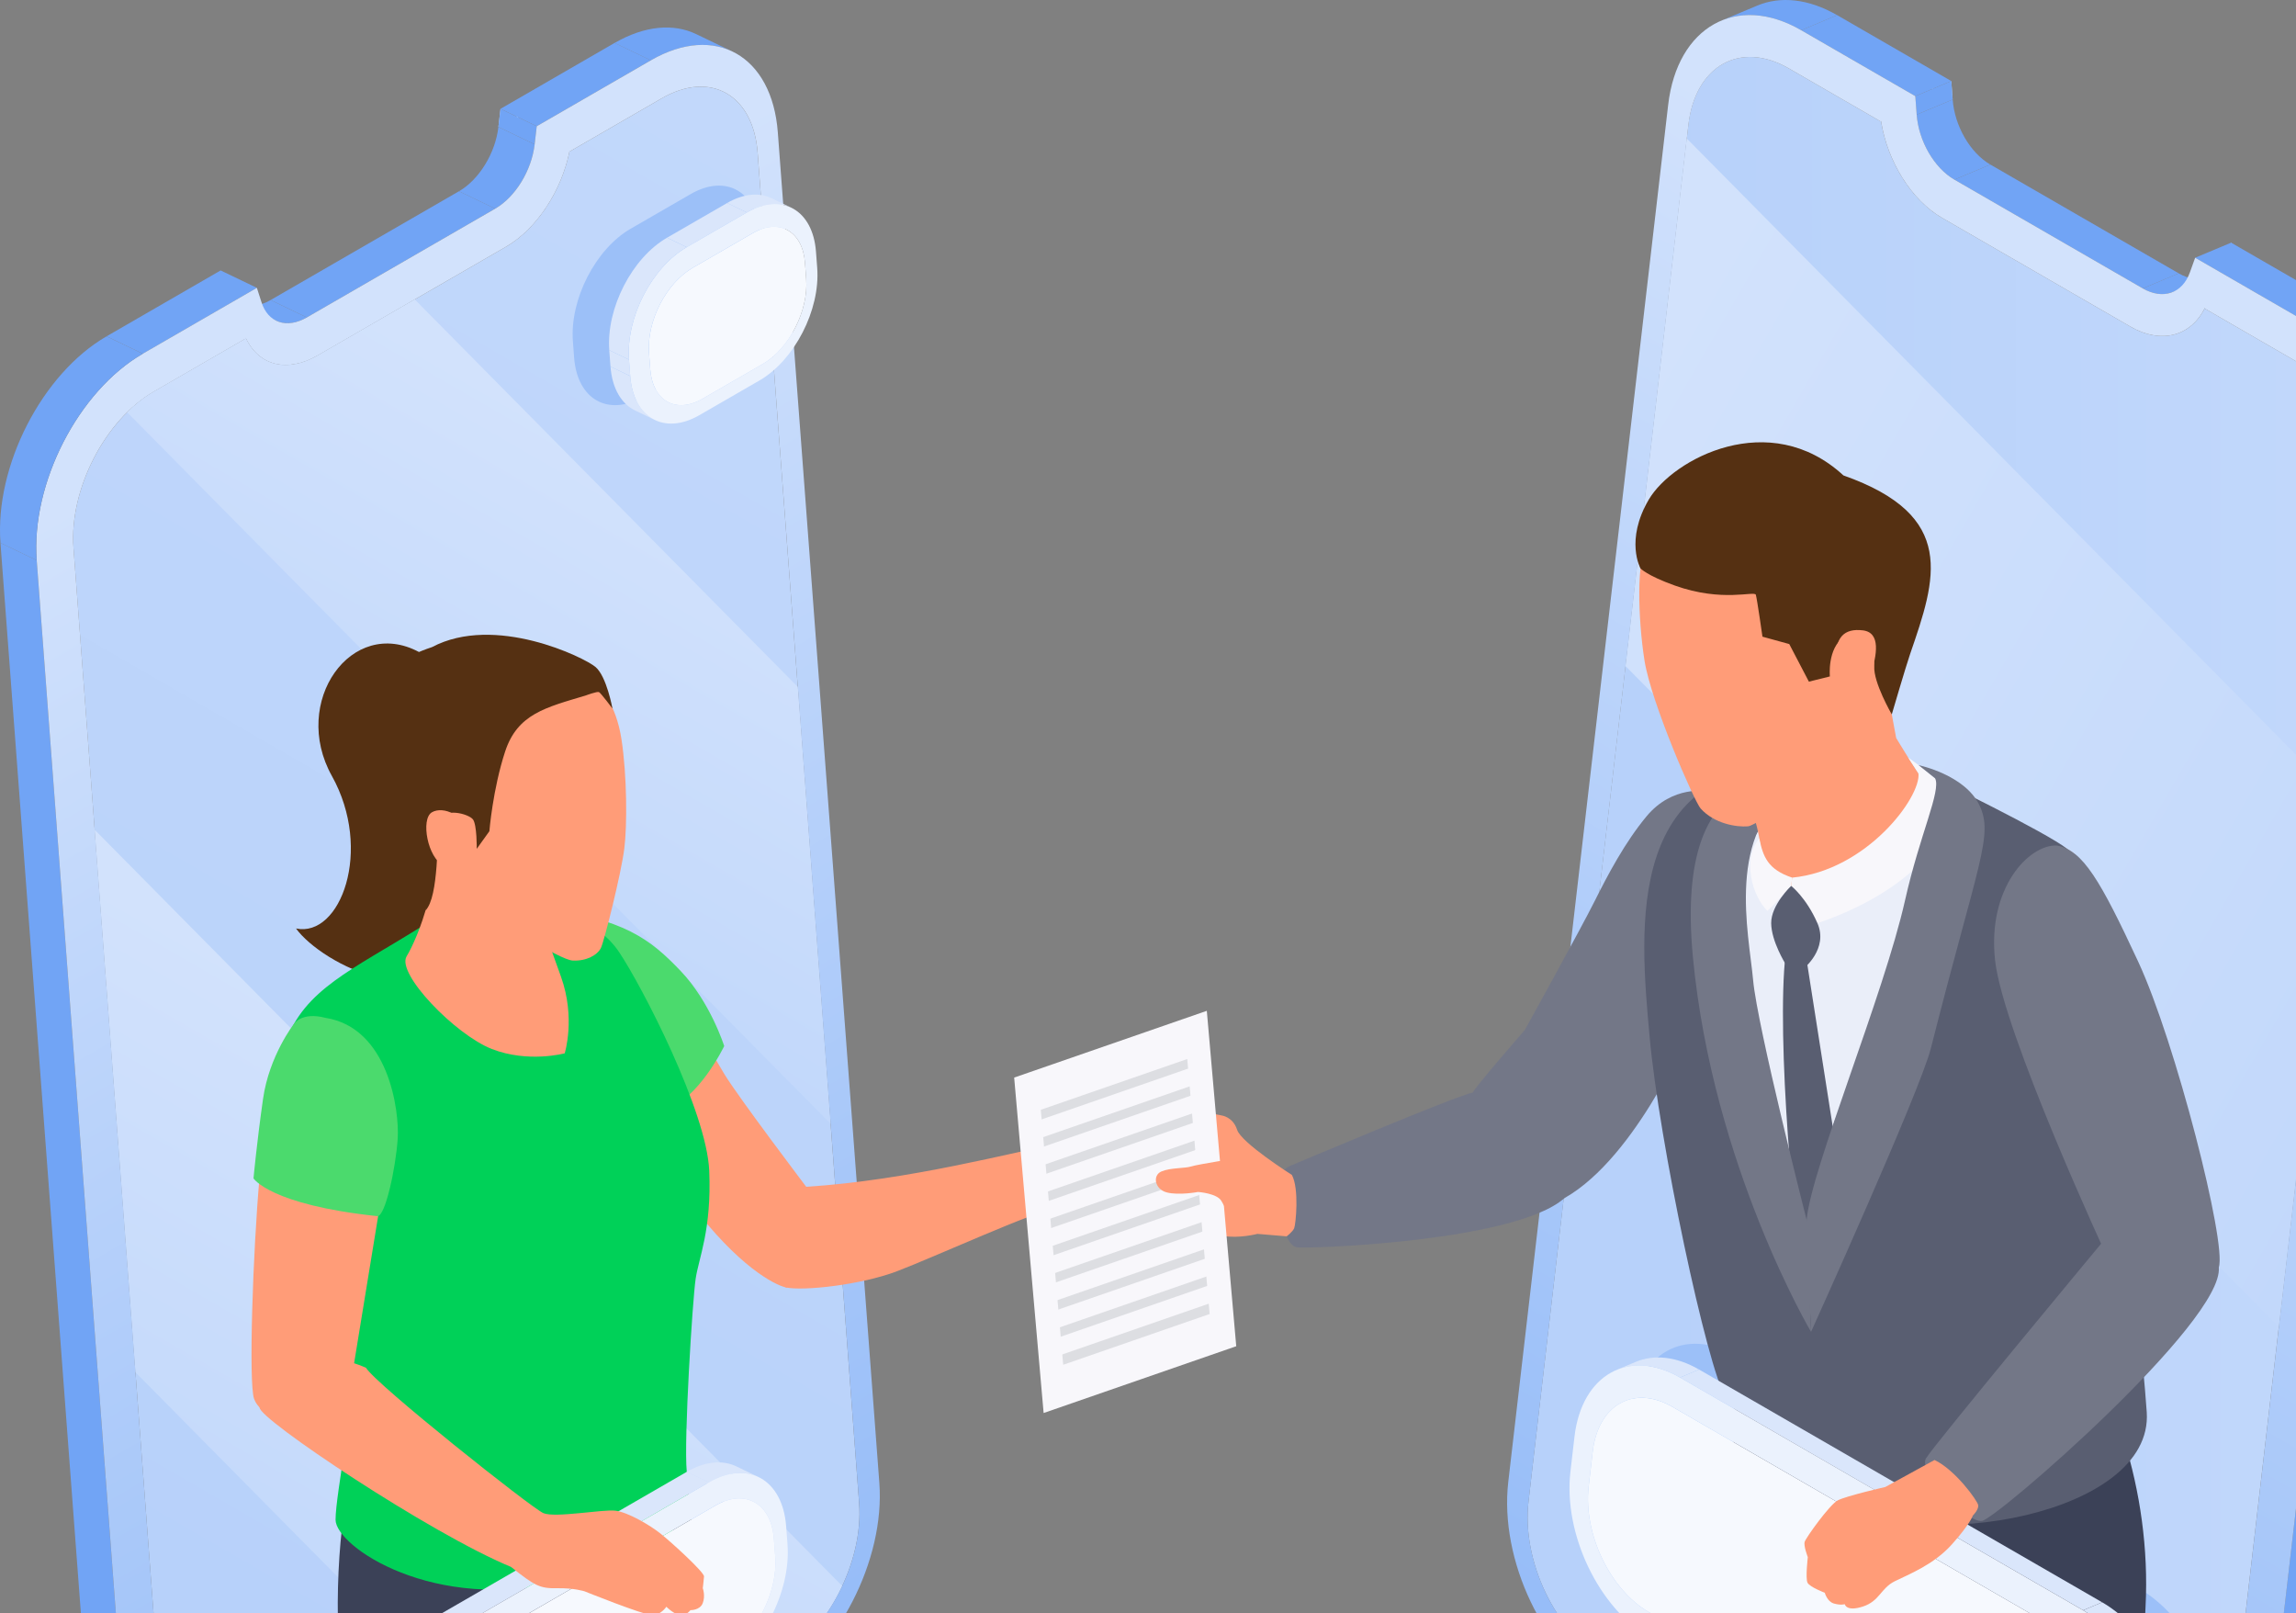 <svg width="353" height="248" viewBox="0 0 353 248" fill="none" xmlns="http://www.w3.org/2000/svg">
<rect x="0" y="0" width="353" height="248" fill="#808080" stroke="none"/>
<path d="M264.637 3.178L270.171 0.86C273.687 -0.612 277.996 -0.241 282.454 2.333L276.921 4.651C272.463 2.073 268.153 1.706 264.637 3.178Z" fill="#71A4F5"/>
<path d="M300.001 12.457L300.212 15.302L297.078 13.577L297.208 15.276L300.001 12.457Z" fill="#C2D8FB"/>
<path d="M339.581 42.572L334.048 44.89C332.717 45.447 331.092 45.294 329.438 44.338L334.971 42.02C336.625 42.977 338.25 43.129 339.581 42.572Z" fill="#71A4F5"/>
<path d="M342.216 39.552L343.029 37.301L347.108 44.084L347.594 42.738L342.216 39.552Z" fill="#C2D8FB"/>
<path d="M353.138 55.612C360.615 59.925 365.826 70.821 364.765 79.919L340.183 291.57C339.13 300.671 332.206 304.561 324.725 300.241L246.615 255.146C239.146 250.836 233.935 239.94 234.996 230.843L259.578 19.192C260.631 10.091 267.559 6.204 275.028 10.517L289.129 18.658L289.003 16.959C289.515 23.728 293.461 30.526 298.579 33.486L327.544 50.208C332.662 53.16 337.595 51.488 339.516 46.121L339.03 47.467L353.138 55.612Z" fill="url(#paint0_linear_64_25585)"/>
<path d="M328.893 244.193L266.917 208.411C259.069 203.879 251.796 207.952 250.687 217.516L250.064 222.887C248.955 232.448 254.425 243.878 262.273 248.41L324.25 284.192C332.098 288.724 339.359 284.645 340.472 275.084L341.095 269.713C342.204 260.148 336.741 248.725 328.893 244.193Z" fill="#9CC0F8"/>
<path d="M249.919 102.387L350.359 203.97L359.78 122.874L259.339 21.292L249.919 102.387Z" fill="url(#paint1_linear_64_25585)"/>
<path d="M276.922 4.646L282.455 2.328L300.001 12.457L294.464 14.775L276.922 4.646Z" fill="#71A4F5"/>
<path d="M294.464 14.775L300.001 12.457L300.212 15.302L294.679 17.62L294.464 14.775Z" fill="#71A4F5"/>
<path d="M294.68 17.62L300.214 15.302C300.518 19.385 302.914 23.509 306.007 25.297L300.473 27.615C297.38 25.827 294.984 21.703 294.68 17.62Z" fill="#71A4F5"/>
<path d="M300.475 27.615L306.008 25.297L334.973 42.02L329.44 44.337L300.475 27.615Z" fill="#71A4F5"/>
<path d="M337.495 39.62L343.028 37.302L360.567 47.427L355.03 49.745L337.495 39.62Z" fill="#71A4F5"/>
<path d="M370.415 81.914L375.949 79.596L351.367 291.247L345.833 293.565L370.415 81.914Z" fill="#71A4F5"/>
<path d="M107.032 5.242L112.598 7.916C109.146 6.259 104.732 6.581 100.063 9.278L94.496 6.604C99.165 3.904 103.583 3.585 107.032 5.242Z" fill="#71A4F5"/>
<path d="M76.628 19.517L76.95 16.732L79.506 19.365L79.698 17.681L76.628 19.517Z" fill="#C2D8FB"/>
<path d="M82.518 19.399L76.951 16.729L94.493 6.597L100.064 9.271L82.518 19.399Z" fill="#71A4F5"/>
<path d="M82.195 22.191L76.628 19.517L76.95 16.732L82.517 19.402L82.195 22.191Z" fill="#71A4F5"/>
<path d="M76.136 32.076L70.569 29.402C73.666 27.614 76.165 23.531 76.629 19.518L82.196 22.192C81.732 26.201 79.229 30.288 76.136 32.076Z" fill="#71A4F5"/>
<path d="M47.172 48.795L41.605 46.121L70.567 29.398L76.137 32.072L47.172 48.795Z" fill="#71A4F5"/>
<path d="M42.479 49.304L36.912 46.63C38.217 47.257 39.879 47.12 41.607 46.122L47.174 48.796C45.446 49.794 43.784 49.931 42.479 49.304Z" fill="#71A4F5"/>
<path d="M21.955 54.37L16.388 51.696L33.923 41.571L39.49 44.245L21.955 54.37Z" fill="#71A4F5"/>
<path d="M21.246 293.741L15.675 291.071L0.069 83.451L5.639 86.125L21.246 293.741Z" fill="#71A4F5"/>
<path d="M132.087 231.101L116.481 23.481C115.81 14.543 109.201 10.805 101.731 15.122L87.627 23.266L87.823 21.582C87.059 28.217 82.935 34.96 77.81 37.923L48.844 54.646C43.719 57.602 38.964 55.989 37.318 50.767L37.737 52.072L23.625 60.22C16.145 64.537 10.626 75.278 11.297 84.212L26.904 291.831C27.571 300.758 34.184 304.504 41.661 300.187L119.771 255.092C127.24 250.775 132.762 240.024 132.087 231.101Z" fill="url(#paint2_linear_64_25585)"/>
<path d="M127.71 172.754L19.555 63.379C20.816 62.118 22.192 61.05 23.631 60.215L37.739 52.075L37.316 50.762C38.974 55.984 43.721 57.601 48.851 54.645L63.767 46.029L122.662 105.592L127.71 172.754Z" fill="url(#paint3_linear_64_25585)"/>
<path d="M117.02 38.371L116.83 35.849C116.348 29.415 111.586 26.715 106.201 29.826L96.955 35.163C91.57 38.271 87.594 46.015 88.08 52.45L88.269 54.971C88.751 61.406 93.514 64.095 98.899 60.987L108.141 55.65C113.53 52.538 117.505 44.806 117.02 38.371Z" fill="#9CC0F8"/>
<path d="M129.481 243.785C127.256 248.57 123.796 252.761 119.772 255.09L84.565 275.417L20.826 210.944L14.551 127.542L129.481 243.785Z" fill="url(#paint4_linear_64_25585)"/>
<path d="M111.8 235.072L111.589 232.257C111.048 225.066 98.549 227.32 99.706 225.522L52.179 252.959C46.152 256.438 41.716 265.09 42.254 272.282L42.465 275.097C43.007 282.299 48.322 285.31 54.348 281.832L101.876 254.391C107.903 250.919 112.338 242.274 111.8 235.072Z" fill="#9CC0F8"/>
<path d="M355.033 49.743L337.498 39.618L336.686 41.87C335.529 45.107 332.54 46.123 329.443 44.336L300.477 27.613C297.381 25.826 294.989 21.701 294.681 17.618L294.469 14.774L276.923 4.645C267.032 -1.067 257.875 4.074 256.473 16.123L231.892 227.778C230.49 239.828 237.377 254.232 247.272 259.944L325.378 305.038C335.28 310.754 344.434 305.613 345.835 293.564L370.417 81.913C371.823 69.863 364.935 55.462 355.033 49.743ZM340.191 291.572C339.137 300.673 332.213 304.56 324.733 300.239L246.623 255.145C239.153 250.835 233.943 239.943 235.003 230.845L259.585 19.191C260.638 10.089 267.566 6.203 275.032 10.516L289.132 18.657L289.203 18.605C290.171 24.802 293.88 30.766 298.582 33.484L327.548 50.207C332.261 52.925 336.812 51.713 339.004 47.314L339.034 47.466L353.138 55.611C360.615 59.924 365.826 70.82 364.765 79.918L340.191 291.572Z" fill="url(#paint5_linear_64_25585)"/>
<path d="M119.586 20.34C118.696 8.509 109.955 3.562 100.063 9.277L82.521 19.405L82.198 22.191C81.739 26.203 79.235 30.29 76.142 32.074L47.177 48.797C44.08 50.585 41.198 49.609 40.197 46.438L39.492 44.246L21.957 54.371C12.055 60.087 4.756 74.295 5.646 86.126L21.253 293.745C22.143 305.565 30.884 310.519 40.783 304.804L118.893 259.71C128.784 253.998 136.087 239.783 135.196 227.959L119.586 20.34ZM119.772 255.085L41.662 300.179C34.185 304.5 27.572 300.751 26.905 291.824L11.298 84.204C10.623 75.27 16.146 64.526 23.626 60.213L37.738 52.065L37.771 51.916C39.726 56.196 44.128 57.357 48.849 54.638L77.815 37.916C82.517 35.197 86.374 29.293 87.565 23.207L87.632 23.259L101.736 15.114C109.206 10.797 115.815 14.536 116.486 23.474L132.092 231.093C132.763 240.024 127.241 250.775 119.772 255.085Z" fill="url(#paint6_linear_64_25585)"/>
<path d="M5.64 86.128L0.073 83.454C-0.817 71.623 6.486 57.415 16.384 51.7L21.955 54.374C12.049 60.089 4.75 74.293 5.64 86.128Z" fill="#71A4F5"/>
<path d="M118.618 30.466L121.648 31.919C119.767 31.018 117.364 31.193 114.823 32.658L111.793 31.204C114.338 29.735 116.737 29.561 118.618 30.466Z" fill="#DAE6FB"/>
<path d="M100.693 64.56L97.662 63.106C95.563 62.098 94.117 59.746 93.861 56.353L96.891 57.807C97.147 61.2 98.593 63.552 100.693 64.56Z" fill="#DAE6FB"/>
<path d="M105.585 37.995L102.555 36.541L111.797 31.204L114.827 32.658L105.585 37.995Z" fill="#DAE6FB"/>
<path d="M96.893 57.803L93.859 56.35L93.67 53.828L96.701 55.282L96.893 57.803Z" fill="#DAE6FB"/>
<path d="M115.734 35.84C119.799 33.489 123.4 35.532 123.763 40.391L123.952 42.912C124.32 47.771 121.312 53.616 117.243 55.964L107.997 61.3C103.929 63.652 100.331 61.616 99.968 56.757L99.782 54.239C99.415 49.38 102.423 43.524 106.488 41.177L115.734 35.84Z" fill="#F6F9FE"/>
<path d="M125.643 41.206L125.453 38.684C124.968 32.249 120.209 29.549 114.824 32.661L105.578 37.998C100.193 41.106 96.217 48.85 96.703 55.285L96.892 57.806C97.374 64.241 102.137 66.93 107.522 63.822L116.768 58.485C122.149 55.37 126.125 47.641 125.643 41.206ZM117.246 55.967L108 61.304C103.932 63.655 100.334 61.619 99.971 56.761L99.781 54.239C99.414 49.38 102.422 43.524 106.487 41.176L115.733 35.84C119.798 33.488 123.399 35.532 123.762 40.39L123.951 42.912C124.319 47.771 121.311 53.619 117.246 55.967Z" fill="#EBF2FD"/>
<path d="M96.704 55.282L93.674 53.828C93.192 47.393 97.164 39.65 102.553 36.542L105.583 37.995C100.198 41.107 96.222 48.847 96.704 55.282Z" fill="#DAE6FB"/>
<path d="M64.416 100.225C54.061 94.68 44.663 107.88 51.023 119.273C57.384 130.67 52.351 144.151 45.516 142.727C49.314 148.046 67.242 157.766 71.525 142.063C75.809 126.361 64.416 100.225 64.416 100.225Z" fill="#553012"/>
<path d="M102.587 157.524C108.358 158.877 109.14 161.44 111.347 165.075C113.553 168.706 123.812 182.239 124.665 183.377C125.518 184.516 122.599 198.335 120.819 197.905C119.039 197.478 113.509 194.7 106.051 184.802C98.6 174.899 91.69 160.016 102.587 157.524Z" fill="#FF9C78"/>
<path d="M83.036 139.661C95.89 141.067 100.092 144.486 104.65 149.259C109.209 154.032 111.345 160.797 111.345 160.797C111.345 160.797 107.428 168.986 102.229 170.625C97.029 172.265 83.036 139.661 83.036 139.661Z" fill="#4BDA6D"/>
<path d="M87.346 267.417C87.242 269.501 87.012 271.8 86.69 274.181C86.497 275.661 86.267 277.163 86.007 278.68L75.385 284.826L59.786 293.816C59.709 292.762 59.516 291.475 59.26 290.01C57.988 282.604 54.887 270.799 53.23 262.428C51.093 251.603 51.802 235.581 53.808 227.748L72.222 223.234L81.145 221.05C81.145 221.05 87.702 223.906 88.77 229.098C89.838 234.294 87.988 254.38 87.346 267.417Z" fill="#3B4157"/>
<path d="M109.188 261.193C108.891 262.735 108.583 264.304 108.224 265.862L86.005 278.683L75.383 284.828L75.179 280.83L72.223 223.237L71.889 216.832L104.088 216.562C105.594 226.241 106.688 236.804 106.896 239.3C107.044 241.073 111.117 250.675 109.188 261.193Z" fill="#3B4157"/>
<path d="M68.544 140.002C57.433 147.479 49.184 150.409 45.194 157.389C41.207 164.369 53.372 206.096 54.084 210.228C54.796 214.359 51.591 229.528 51.591 233.611C51.591 237.694 66.69 248.046 86.821 243.013C106.952 237.98 106.062 231.182 105.587 226.246C105.112 221.309 106.477 199.806 106.952 196.579C107.427 193.349 109.422 189.077 109.04 179.96C108.658 170.844 98.689 151.566 95.177 146.344C91.664 141.122 85.586 140.266 81.881 139.413C78.183 138.552 68.544 140.002 68.544 140.002Z" fill="#00D158"/>
<path d="M113.224 225.416L116.613 227.044C114.514 226.035 111.829 226.228 108.985 227.871L105.595 226.243C108.439 224.6 111.124 224.407 113.224 225.416Z" fill="#DAE6FB"/>
<path d="M61.459 255.307L58.069 253.682L105.597 226.241L108.986 227.87L61.459 255.307Z" fill="#DAE6FB"/>
<path d="M110 231.427C114.55 228.798 118.571 231.086 118.979 236.515L119.19 239.33C119.602 244.767 116.245 251.306 111.691 253.932L64.163 281.373C59.613 284.002 55.592 281.725 55.184 276.284L54.973 273.469C54.561 268.04 57.922 261.494 62.472 258.868L110 231.427Z" fill="#F6F9FE"/>
<path d="M121.077 237.421L120.866 234.606C120.324 227.415 115.01 224.392 108.983 227.871L61.455 255.308C55.429 258.787 50.993 267.44 51.531 274.635L51.742 277.45C52.284 284.652 57.598 287.664 63.625 284.185L111.153 256.744C117.179 253.265 121.619 244.62 121.077 237.421ZM111.69 253.932L64.163 281.37C59.612 283.999 55.592 281.722 55.184 276.281L54.972 273.466C54.561 268.037 57.921 261.491 62.468 258.865L109.995 231.428C114.546 228.798 118.566 231.083 118.974 236.516L119.186 239.331C119.597 244.772 116.241 251.307 111.69 253.932Z" fill="#EBF2FD"/>
<path d="M65.933 126.684C68.403 134.376 64.131 144.345 62.514 147.005C60.9 149.664 70.016 159.065 75.617 161.25C81.221 163.434 86.821 161.914 86.821 161.914C86.821 161.914 88.531 156.503 86.25 150.138C83.969 143.774 83.969 143.778 83.969 143.778L89.476 128.583C89.484 128.583 70.588 104.936 65.933 126.684Z" fill="#FF9C78"/>
<path d="M76.711 108.879C76.711 108.879 73.054 115.907 73.388 123.502C73.722 131.098 72.298 135.326 74.1 138.267C75.903 141.212 85.983 147.561 88.071 147.657C90.159 147.754 91.869 146.804 92.392 145.71C92.915 144.616 95.496 134.324 95.986 130.434C96.434 126.877 96.404 119.215 95.552 113.659C94.698 108.104 92.232 105.389 90.76 104.584C89.291 103.775 76.711 108.879 76.711 108.879Z" fill="#FF9C78"/>
<path d="M44.285 171.164C44.285 171.164 40.962 169.262 39.916 180.844C38.87 192.43 38.206 212.658 39.063 215.031C39.916 217.405 43.999 219.304 47.801 218.733C51.599 218.161 54.354 210.091 54.354 210.091L59.198 180.462L44.285 171.164Z" fill="#FF9C78"/>
<path d="M52.166 209.145C44.949 209.523 40.105 214.652 39.916 216.362C39.727 218.072 66.126 235.733 78.565 240.862C82.27 243.807 83.026 244.185 85.641 244.137C88.252 244.089 89.865 244.612 89.865 244.612C89.865 244.612 98.841 248.22 100.217 248.268C101.592 248.317 102.449 246.985 102.449 246.985C102.449 246.985 103.825 248.365 104.775 248.268C105.724 248.172 106.15 247.508 106.15 247.508C106.15 247.508 107.623 247.556 108.049 246.418C108.476 245.279 108.049 244.137 108.049 244.137C108.049 244.137 108.19 242.998 108.239 242.334C108.287 241.671 103.158 237.016 101.544 235.733C99.931 234.45 96.56 232.458 94.613 232.221C92.665 231.983 85.356 233.359 83.549 232.599C81.747 231.839 57.777 212.791 56.261 210.243C53.687 209.097 52.166 209.145 52.166 209.145Z" fill="#FF9C78"/>
<path d="M163.697 175.609C155.934 177.033 139.983 181.413 123.957 182.43C121.32 186.294 116.833 194.057 120.823 197.903C123.457 198.474 132.291 197.546 137.917 195.41C143.543 193.274 159.78 185.868 162.061 185.868C164.342 185.868 168.792 188.36 172.423 188.43C176.054 188.501 187.273 189.639 187.273 186.613C189.658 186.116 190.266 185.545 189.728 183.798C191.26 183.194 190.726 181.699 190.511 181.198C190.296 180.701 190.83 179.418 189.443 178.992C188.056 178.565 185.133 179.348 182.355 178.955C179.577 178.561 173.347 176.106 173.347 176.106C173.347 176.106 175.164 174.148 176.087 173.9C177.015 173.651 179.755 173.937 182.177 172.868C184.599 171.8 184.135 170.232 182.248 170.339C180.36 170.447 173.239 170.766 171.351 170.625C169.464 170.484 163.697 175.609 163.697 175.609Z" fill="#FF9C78"/>
<path d="M178.082 180.621C176.087 182.234 172.905 183.565 169.582 180.999C166.259 178.436 162.602 179.196 162.602 179.196C162.602 179.196 166.922 180.906 168.632 182.853C170.342 184.8 176.869 185.297 176.869 185.297C176.869 185.297 183.849 185.794 186.271 184.8C188.693 183.803 193.039 178.225 178.082 180.621Z" fill="#FF926A"/>
<path d="M90.053 106.908C83.882 108.759 79.557 109.742 77.658 115.535C75.759 121.328 75.24 127.774 75.24 127.774L73.297 130.481C73.297 130.481 73.341 126.824 72.722 125.968C72.103 125.115 68.067 123.972 67.593 126.301C67.118 128.627 67.519 137.799 65.419 139.957C65.316 134.613 63.035 132.714 60.52 129.532C58.002 126.35 55.25 122.6 55.536 115.238C55.821 107.88 57.579 102.373 66.41 99.476C76.097 94.347 89.864 101.067 91.573 102.539C93.283 104.012 94.162 108.915 94.162 108.915C94.162 108.915 92.378 106.53 92.096 106.389C91.811 106.245 90.053 106.908 90.053 106.908Z" fill="#553012"/>
<path d="M50.034 156.462C46.389 155.494 45.191 157.389 45.191 157.389C45.191 157.389 41.393 162.255 40.444 168.901C39.494 175.547 38.975 181.136 38.975 181.136C38.975 181.136 41.486 185.19 58.008 186.944C59.239 187.074 60.856 179.441 61.142 175.072C61.431 170.704 59.722 157.979 50.034 156.462Z" fill="#4BDA6D"/>
<path d="M71.347 128.347C71.773 125.354 68.117 123.822 66.385 124.875C64.653 125.929 65.743 131.911 68.213 133.049C70.683 134.188 71.035 133.621 71.38 133.049C71.729 132.475 71.347 128.347 71.347 128.347Z" fill="#FF9C78"/>
<path d="M262.877 121.629C262.31 121.603 257.155 120.668 253.153 125.479C249.837 129.465 247.201 134.45 245.15 138.559C243.099 142.669 234.45 158.305 234.45 158.305C234.45 158.305 226.543 167.38 226.446 167.944C226.35 168.511 223.687 177.831 226.884 181.117C230.081 184.407 238.029 185.419 239.509 184.707C250.891 179.215 259.365 159.195 259.365 159.195L262.877 121.629Z" fill="#737787"/>
<path d="M297.674 228.236L297.121 263.313L296.788 284.104L296.736 287.524C296.736 287.524 296.621 287.806 296.339 288.269L267.188 271.439C267.032 269.948 266.88 268.379 266.714 266.733C266.469 264.2 266.224 261.459 265.968 258.54C264.388 240.163 266.046 222.421 268.564 202.761C268.564 202.761 287.056 202.323 294.281 204.971C295.49 205.42 296.391 205.95 296.829 206.577C299.885 210.979 297.674 228.236 297.674 228.236Z" fill="#363C53"/>
<path d="M330.525 302.008C330.203 303.859 329.639 305.391 328.827 306.611C327.696 306.236 326.55 305.71 325.381 305.042L301.605 291.323C301.401 289.781 301.167 288.16 300.948 286.513C299.791 278.053 298.467 268.808 297.117 263.315C296.553 261.064 295.986 259.443 295.418 258.775C291.906 254.622 283.588 251.64 281.44 247.601C279.293 243.551 283.139 212.857 283.139 212.857C283.139 212.857 288.064 208.715 294.276 204.976C302.016 200.322 311.737 196.283 316.328 201.687C324.595 211.422 330.792 229.18 329.869 246.963C328.942 264.758 330.333 285.604 330.833 294.939C330.989 297.699 330.889 300.039 330.525 302.008Z" fill="#3B4157"/>
<path d="M257.919 127.036C263.85 121.08 287.115 119.137 287.115 119.137C287.115 119.137 291.491 118.076 295.419 118.981C299.346 119.882 318.784 130.756 319.025 131.275C319.266 131.795 323.972 155.838 323.141 165.678C322.311 175.517 322.826 206.722 322.533 214.704C311.103 225.937 286.77 224.076 279.089 221.335C271.412 218.59 268.311 215.223 267.681 213.643C267.05 212.067 260.174 182.289 260.174 182.289C260.174 182.289 255.038 168.611 254.296 159.302C253.554 149.993 252.193 132.789 257.919 127.036Z" fill="#EAEEF9"/>
<path d="M274.857 144.555C272.821 154.305 275.454 187.528 277.286 195.131C279.248 192.238 283.617 184.925 283.617 184.925L277.286 144.555H274.857Z" fill="#595E71"/>
<path d="M279.581 117.736C267.788 127.026 266.723 134.344 266.723 145.596C266.723 150.87 270.996 170.879 277.757 187.505C279.567 208.663 281.402 226.013 281.402 226.013C281.402 226.013 268.244 219.745 265.34 214.924C262.436 210.102 255.063 175.492 253.605 159.203C252.152 142.918 249.366 115.596 279.581 117.736Z" fill="#595E71"/>
<path d="M297.515 119.645C303.92 126.421 278.764 173.867 277.759 187.511C277.277 194.068 277.154 205.317 277.421 211.8C278 225.908 280.181 229.068 282.539 230.644C295.001 238.981 331.124 232.932 330.052 217.073C328.98 201.215 321.236 133.163 317.876 130.522C314.512 127.878 297.515 119.645 297.515 119.645Z" fill="#595E71"/>
<path d="M276.137 120.769C265.207 127.842 268.89 143.485 269.532 150.64C270.173 157.794 277.758 187.512 277.758 187.512L278.44 204.728C278.44 204.728 263.323 179.175 260.278 147.131C257.234 115.087 276.137 120.769 276.137 120.769Z" fill="#737787"/>
<path d="M267.163 120.101C268.409 121.421 270.698 127.333 270.672 131.045C270.646 134.761 273.646 136.441 276.743 136.204C279.836 135.963 283.804 134.654 288.233 130.455C292.661 126.257 297.019 121.48 295.891 120.164C294.764 118.847 291.526 113.436 291.526 113.436C291.526 113.436 290.039 105.662 289.709 102.777C289.379 99.892 288.871 89.841 286.586 88.936C284.305 88.027 274.622 95.219 274.622 95.219L267.163 120.101Z" fill="#FF9C78"/>
<path d="M281.67 97.238C281.67 97.238 284.095 114.238 283.528 115.907C282.96 117.576 270.451 126.885 268.726 127.023C266.998 127.163 263.563 126.637 261.453 124.267C260.515 123.214 253.854 108.026 252.83 101.51C251.807 94.99 251.592 85.681 253.231 84.034C254.87 82.388 264.999 77.967 269.052 78.238C273.102 78.508 280.969 86.961 280.969 86.961L281.67 97.238Z" fill="#FF9C78"/>
<path d="M316.211 129.971C311.946 129.808 305.522 136.483 306.731 147.591C307.94 158.699 324.029 193.364 324.029 193.364C324.029 193.364 339.891 198.49 341.134 194.807C342.372 191.124 334.477 160.153 328.728 147.803C322.979 135.456 320.224 130.616 316.211 129.971Z" fill="#737787"/>
<path d="M237.623 177.369C235.056 172.826 228.885 167.537 226.445 167.949C224.004 168.36 198.381 179.208 198.381 179.208C198.381 179.208 195.551 180.213 196.408 184.749C197.264 189.281 198.088 191.458 199.356 191.733C200.625 192.007 232.853 190.935 240.475 184.208C241.951 181.014 237.623 177.369 237.623 177.369Z" fill="#737787"/>
<path d="M198.619 180.605C199.776 182.722 199.213 188.248 198.975 188.801C198.738 189.353 197.822 190.047 197.822 190.047L193.327 189.669C193.327 189.669 190.453 190.418 188.061 189.976C185.668 189.535 174.349 184.202 173.934 182.355C173.519 180.508 171.672 173.013 176.942 171.551C182.212 170.09 187.812 171.466 187.812 171.466C187.812 171.466 189.559 171.659 190.2 173.669C190.838 175.679 198.619 180.605 198.619 180.605Z" fill="#FF9C78"/>
<path d="M185.542 155.381L155.924 165.643L160.453 217.206L190.067 206.94L185.542 155.381Z" fill="#F8F7FB"/>
<path d="M182.535 162.79L160.019 170.593L163.461 209.791L185.976 201.988L182.535 162.79Z" fill="#DDDEE2"/>
<path d="M184.791 163.527L157.754 172.899L157.995 175.625L185.032 166.257L184.791 163.527Z" fill="#F8F7FB"/>
<path d="M185.181 167.693L158.144 177.062L158.385 179.791L185.418 170.423L185.181 167.693Z" fill="#F8F7FB"/>
<path d="M185.571 171.862L158.538 181.231L158.775 183.957L185.812 174.588L185.571 171.862Z" fill="#F8F7FB"/>
<path d="M185.967 176.029L158.93 185.398L159.171 188.127L186.208 178.759L185.967 176.029Z" fill="#F8F7FB"/>
<path d="M186.355 180.198L159.318 189.567L159.556 192.296L186.592 182.924L186.355 180.198Z" fill="#F8F7FB"/>
<path d="M186.749 184.362L159.712 193.734L159.953 196.46L186.99 187.092L186.749 184.362Z" fill="#F8F7FB"/>
<path d="M187.138 188.529L160.101 197.898L160.342 200.627L187.379 191.259L187.138 188.529Z" fill="#F8F7FB"/>
<path d="M187.535 192.7L160.498 202.069L160.735 204.798L187.772 195.426L187.535 192.7Z" fill="#F8F7FB"/>
<path d="M187.924 196.864L160.887 206.233L161.128 208.962L188.165 199.594L187.924 196.864Z" fill="#F8F7FB"/>
<path d="M190.501 177.987C190.501 177.987 184.125 178.984 183.146 179.303C182.167 179.618 179.938 179.481 178.555 180.078C177.171 180.675 177.516 182.8 179.378 183.294C181.244 183.783 184.196 183.227 184.196 183.227C184.196 183.227 187.133 183.424 187.793 184.625C188.453 185.823 188.932 186.962 191.098 187.24C193.267 187.518 197.202 188.278 197.102 184.981C197.002 181.68 190.501 177.987 190.501 177.987Z" fill="#FF9C78"/>
<path d="M257.492 90.007C264.85 92.636 269.757 90.771 269.954 91.431C270.147 92.091 270.97 97.869 270.97 97.869L275.09 99.004L278.109 104.782L281.336 103.981C281.336 103.981 280.909 99.675 283.517 97.892C286.124 96.111 288.334 99.98 288.164 102.427C287.993 104.879 290.853 109.819 290.853 109.819C290.853 109.819 293.026 102.401 293.667 100.547C297.688 88.905 300.955 79.27 283.416 73.08C272.079 62.607 257.159 70.54 253.487 76.804C249.815 83.068 252.215 87.37 252.215 87.37C252.215 87.37 253.179 88.464 257.492 90.007Z" fill="#553012"/>
<path d="M282.333 102.023C281.94 97.873 283.616 96.556 286.409 96.897C289.202 97.238 288.556 100.687 287.625 103.68C286.694 106.677 286.086 108.806 283.872 108.35C281.662 107.897 282.333 102.023 282.333 102.023Z" fill="#FF9C78"/>
<path d="M294.953 118.884C295.368 122.507 287.027 133.786 275.534 134.909C275.385 136.174 275.385 136.174 275.385 136.174L279.417 141.9C279.417 141.9 299.614 135.792 300.045 122.37C299.091 120.43 293.373 116.444 293.373 116.444L294.953 118.884Z" fill="#F8F7FB"/>
<path d="M275.542 134.909C271.803 133.663 271.062 131.705 270.49 128.886C267.827 132.15 269.396 137.72 271.725 140.012C273.413 138.484 275.393 136.174 275.393 136.174L275.542 134.909Z" fill="#F8F7FB"/>
<path d="M248.544 210.579L251.47 209.351C254.263 208.183 257.682 208.476 261.22 210.52L258.294 211.747C254.756 209.704 251.336 209.407 248.544 210.579Z" fill="#DAE6FB"/>
<path d="M258.295 211.748L261.225 210.52L323.198 246.302L320.272 247.526L258.295 211.748Z" fill="#DAE6FB"/>
<path d="M319.113 252.045C325.039 255.465 329.171 264.106 328.329 271.323L327.706 276.694C326.871 283.914 321.375 286.996 315.452 283.573L253.475 247.791C247.549 244.372 243.41 235.723 244.252 228.51L244.875 223.139C245.709 215.922 251.213 212.84 257.139 216.263L319.113 252.045Z" fill="#F6F9FE"/>
<path d="M320.275 247.531L258.299 211.749C250.451 207.216 243.178 211.289 242.069 220.854L241.446 226.224C240.337 235.785 245.804 247.215 253.655 251.747L315.632 287.529C323.48 292.061 330.742 287.982 331.854 278.421L332.477 273.05C333.586 263.486 328.123 252.059 320.275 247.531ZM327.704 276.692C326.87 283.913 321.373 286.995 315.447 283.572L253.47 247.79C247.543 244.371 243.404 235.722 244.246 228.508L244.869 223.138C245.704 215.921 251.207 212.839 257.134 216.262L319.111 252.044C325.037 255.464 329.169 264.105 328.327 271.322L327.704 276.692Z" fill="#EBF2FD"/>
<path d="M320.277 247.527L323.203 246.303C331.051 250.835 336.514 262.258 335.405 271.819L332.479 273.043C333.588 263.485 328.125 252.059 320.277 247.527Z" fill="#DAE6FB"/>
<path d="M297.516 119.645C298.466 121.555 295.169 128.253 292.899 138.366C289.602 153.06 278.479 179.6 277.76 187.511C277.033 195.522 278.587 201.189 278.442 204.727C278.442 204.727 295.176 167.784 296.856 161.168C304.151 132.392 306.562 128.401 304.311 123.743C302.059 119.081 294.987 117.623 294.987 117.623L297.516 119.645Z" fill="#737787"/>
<path d="M333.797 190.781C328.613 187.866 323.031 191.189 323.031 191.189C323.031 191.189 297.326 222.109 296.102 224.197C294.878 226.285 302.41 234.162 304.728 233.787C307.046 233.413 341.949 203.105 341.13 194.805C338.463 191.934 333.797 190.781 333.797 190.781Z" fill="#737787"/>
<path d="M297.427 224.427L289.858 228.577C289.858 228.577 283.809 229.96 282.537 230.639C281.265 231.318 277.656 236.373 277.463 237C277.267 237.626 277.942 239.362 277.942 239.362C277.942 239.362 277.56 242.618 277.897 243.29C278.235 243.961 280.552 244.836 280.552 244.836C280.552 244.836 280.905 246.186 281.951 246.49C282.997 246.794 283.623 246.594 283.623 246.594C283.623 246.594 283.846 247.788 286.416 246.954C288.986 246.119 289.157 244.132 291.319 243.063C293.481 241.995 297.286 240.53 300.086 237.408C302.887 234.285 303.321 232.964 303.321 232.964C303.321 232.964 304.255 232.045 304.136 231.355C304.014 230.665 300.624 225.948 297.427 224.427Z" fill="#FF9C78"/>
<path d="M275.387 136.178C275.387 136.178 272.29 139.089 272.312 141.904C272.334 144.719 274.53 148.202 274.53 148.202L277.282 148.899C277.282 148.899 281.15 145.839 279.418 141.904C277.694 137.966 275.387 136.178 275.387 136.178Z" fill="#595E71"/>
<defs>
<linearGradient id="paint0_linear_64_25585" x1="234.862" y1="155.378" x2="364.902" y2="155.378" gradientUnits="userSpaceOnUse">
<stop offset="0.155" stop-color="#B7D1FA"/>
<stop offset="1" stop-color="#C2D8FB"/>
</linearGradient>
<linearGradient id="paint1_linear_64_25585" x1="378.533" y1="155.172" x2="231.166" y2="70.09" gradientUnits="userSpaceOnUse">
<stop stop-color="#C2D8FB"/>
<stop offset="0.936" stop-color="#D2E2FC"/>
</linearGradient>
<linearGradient id="paint2_linear_64_25585" x1="-0.357" y1="282.447" x2="143.744" y2="32.857" gradientUnits="userSpaceOnUse">
<stop offset="0.155" stop-color="#B7D1FA"/>
<stop offset="1" stop-color="#C2D8FB"/>
</linearGradient>
<linearGradient id="paint3_linear_64_25585" x1="63.471" y1="135.664" x2="102.357" y2="68.312" gradientUnits="userSpaceOnUse">
<stop stop-color="#C2D8FB"/>
<stop offset="0.936" stop-color="#D2E2FC"/>
</linearGradient>
<linearGradient id="paint4_linear_64_25585" x1="36.342" y1="247.574" x2="82.869" y2="166.986" gradientUnits="userSpaceOnUse">
<stop stop-color="#C2D8FB"/>
<stop offset="0.936" stop-color="#D2E2FC"/>
</linearGradient>
<linearGradient id="paint5_linear_64_25585" x1="242.178" y1="257.006" x2="360.139" y2="52.692" gradientUnits="userSpaceOnUse">
<stop offset="0.031" stop-color="#97BDF8"/>
<stop offset="0.936" stop-color="#D2E2FC"/>
</linearGradient>
<linearGradient id="paint6_linear_64_25585" x1="126.992" y1="255.028" x2="13.844" y2="59.051" gradientUnits="userSpaceOnUse">
<stop offset="0.031" stop-color="#97BDF8"/>
<stop offset="0.936" stop-color="#D2E2FC"/>
</linearGradient>
</defs>
</svg>
